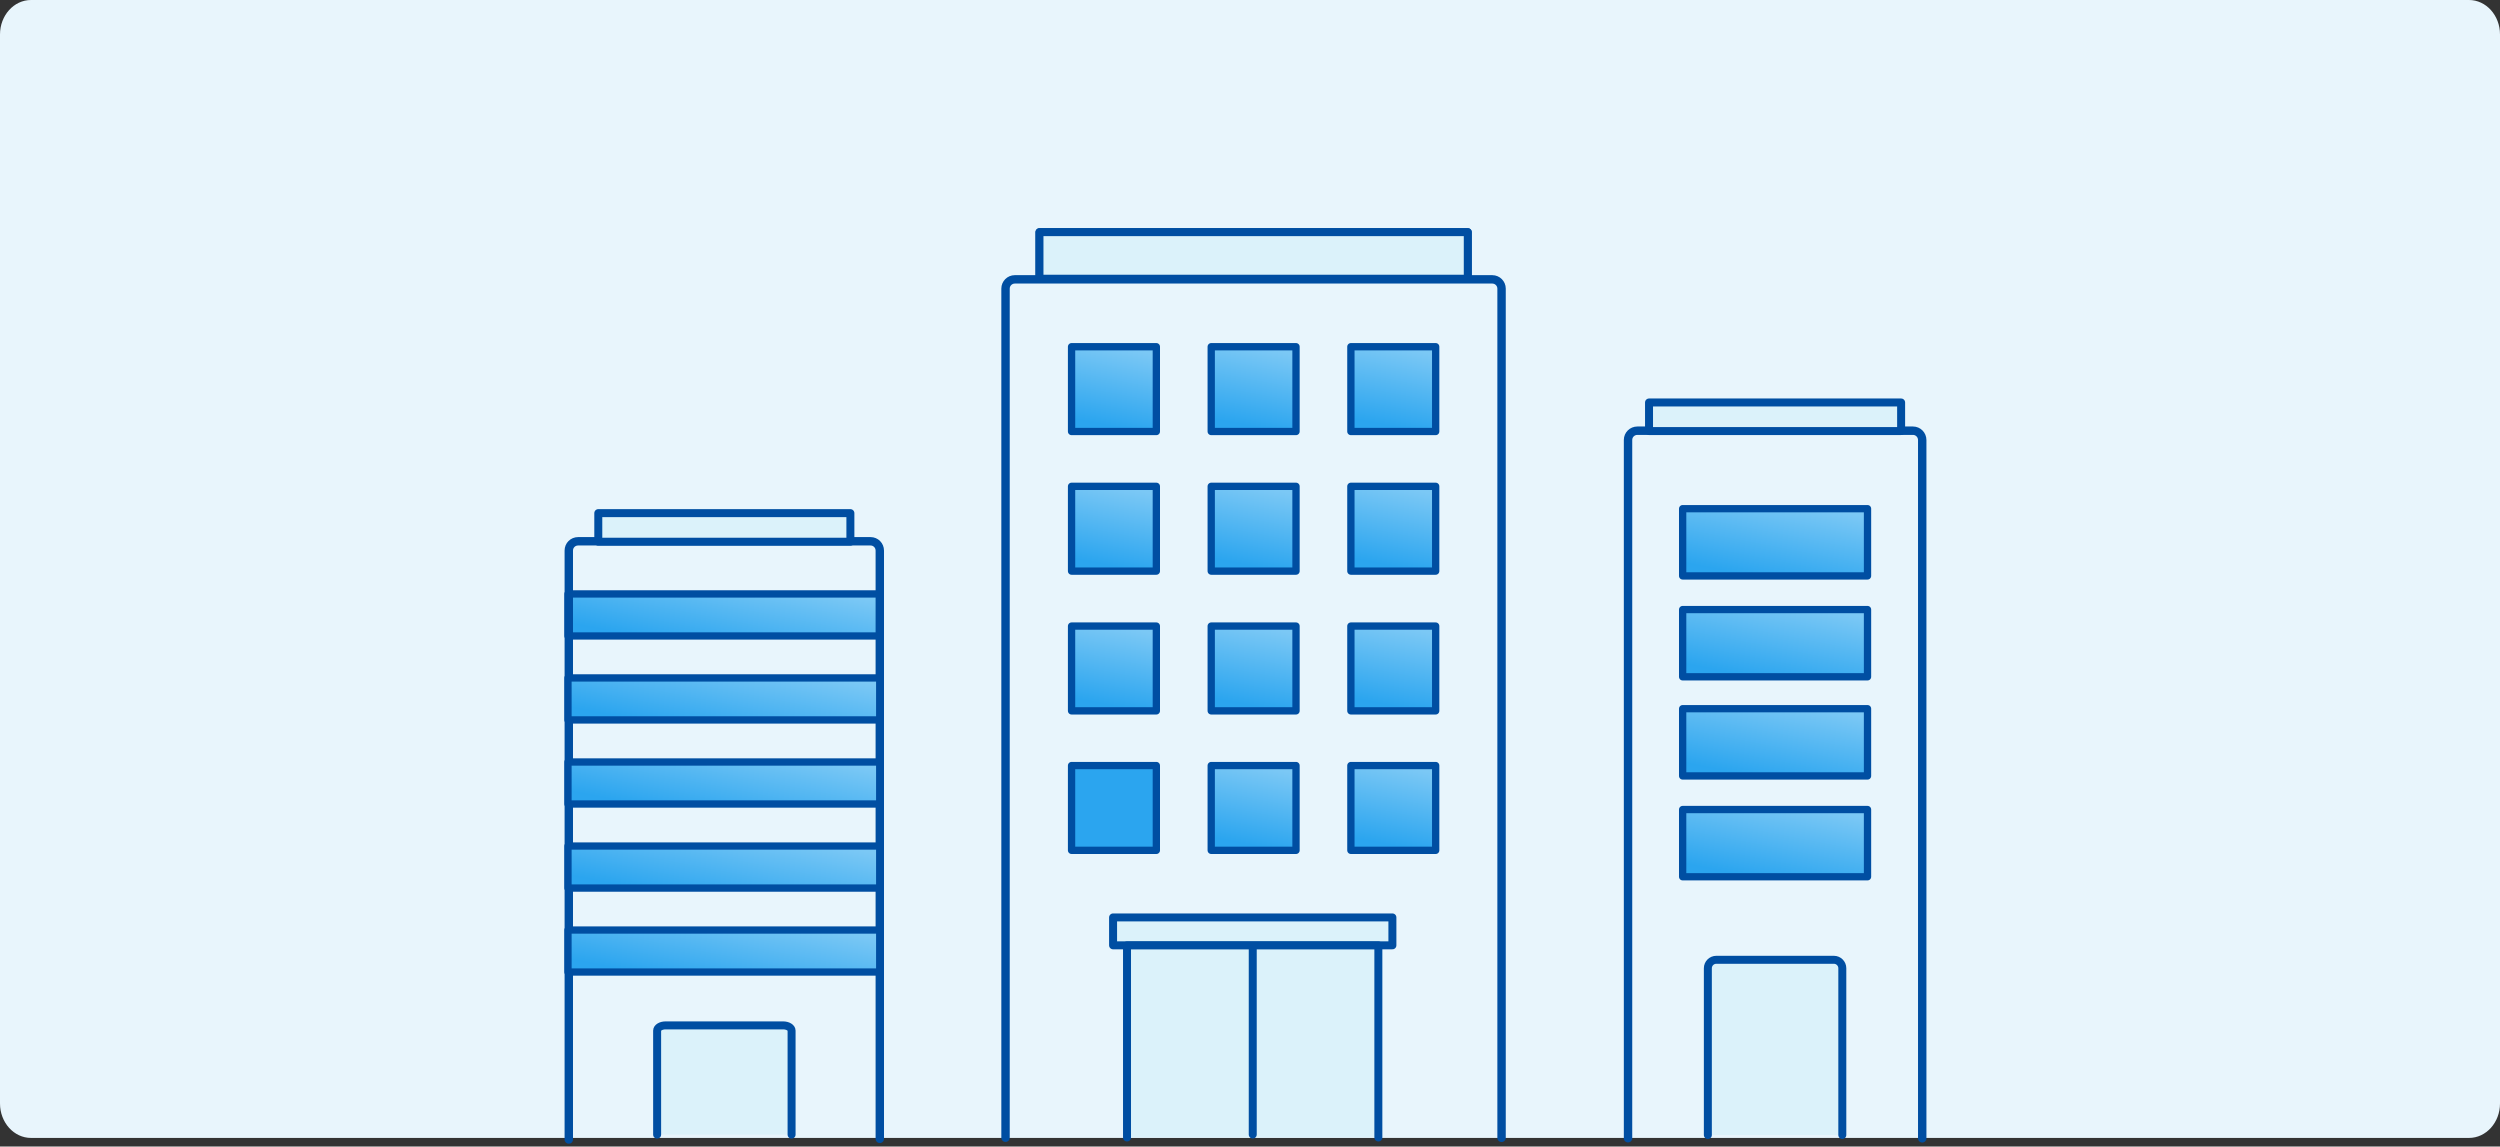 <svg xmlns="http://www.w3.org/2000/svg" width="290" height="133" fill="none"><rect width="100%" height="100%" fill="#333333" stroke="none"/><g clip-path="url(#a)"><path fill="#E8F5FC" d="M3.6 0h282.8c1.99 0 3.6 1.79 3.6 4v124c0 2.21-1.61 4-3.6 4H3.6c-1.99 0-3.6-1.79-3.6-4V4c0-2.21 1.61-4 3.6-4"/><g clip-path="url(#b)"><path stroke="#004EA2" stroke-linecap="round" stroke-linejoin="round" stroke-width=".975" d="M116.641 131.979v-98.5c0-.595.487-1.073 1.072-1.073h55.396c.594 0 1.072.488 1.072 1.072v98.51"/><path fill="#DBF2FA" stroke="#004EA2" stroke-linecap="round" stroke-linejoin="round" stroke-width=".926" d="M170.262 26.93h-49.684v5.4h49.684z"/><path fill="#DBF2FA" stroke="#004EA2" stroke-linecap="round" stroke-linejoin="round" stroke-width=".926" d="M170.262 26.93h-49.684v5.4h49.684zM161.518 106.422h-32.401v3.236h32.401z"/><path fill="url(#c)" stroke="#004EA2" stroke-linecap="round" stroke-linejoin="round" stroke-width=".848" d="M134.136 40.219h-9.835v9.835h9.835z"/><path fill="url(#d)" stroke="#004EA2" stroke-linecap="round" stroke-linejoin="round" stroke-width=".848" d="M150.337 40.219h-9.835v9.835h9.835z"/><path fill="url(#e)" stroke="#004EA2" stroke-linecap="round" stroke-linejoin="round" stroke-width=".848" d="M166.539 40.219h-9.836v9.835h9.836z"/><path fill="url(#f)" stroke="#004EA2" stroke-linecap="round" stroke-linejoin="round" stroke-width=".848" d="M150.337 56.414h-9.835v9.835h9.835z"/><path fill="url(#g)" stroke="#004EA2" stroke-linecap="round" stroke-linejoin="round" stroke-width=".848" d="M134.136 56.414h-9.835v9.835h9.835z"/><path fill="url(#h)" stroke="#004EA2" stroke-linecap="round" stroke-linejoin="round" stroke-width=".848" d="M166.539 56.414h-9.836v9.835h9.836z"/><path fill="url(#i)" stroke="#004EA2" stroke-linecap="round" stroke-linejoin="round" stroke-width=".848" d="M150.337 72.625h-9.835v9.835h9.835z"/><path fill="url(#j)" stroke="#004EA2" stroke-linecap="round" stroke-linejoin="round" stroke-width=".848" d="M134.136 72.625h-9.835v9.835h9.835z"/><path fill="url(#k)" stroke="#004EA2" stroke-linecap="round" stroke-linejoin="round" stroke-width=".848" d="M166.539 72.625h-9.836v9.835h9.836z"/><path fill="url(#l)" stroke="#004EA2" stroke-linecap="round" stroke-linejoin="round" stroke-width=".848" d="M150.337 88.805h-9.835v9.835h9.835z"/><path fill="url(#m)" stroke="#004EA2" stroke-linecap="round" stroke-linejoin="round" stroke-width=".848" d="M134.136 88.805h-9.835v9.835h9.835z"/><path fill="url(#n)" stroke="#004EA2" stroke-linecap="round" stroke-linejoin="round" stroke-width=".848" d="M166.539 88.805h-9.836v9.835h9.836z"/><path fill="#DBF2FA" d="M130.734 131.947v-22.283h29.156v22.283"/><path stroke="#004EA2" stroke-linecap="round" stroke-linejoin="round" stroke-width=".926" d="M130.734 131.947v-22.283h29.156v22.283M145.318 110.094v21.513"/><path fill="url(#o)" stroke="#004EA2" stroke-linecap="round" stroke-linejoin="round" stroke-width=".848" d="M216.632 82.21h-21.444v7.8h21.444z"/><path stroke="#004EA2" stroke-linecap="round" stroke-linejoin="round" stroke-width=".975" d="M222.978 132.046V51.043c0-.595-.477-1.082-1.072-1.082h-31.972c-.595 0-1.082.478-1.082 1.072v81.003"/><path fill="url(#p)" stroke="#004EA2" stroke-linecap="round" stroke-linejoin="round" stroke-width=".848" d="M216.632 70.71h-21.444v7.8h21.444z"/><path fill="url(#q)" stroke="#004EA2" stroke-linecap="round" stroke-linejoin="round" stroke-width=".848" d="M216.632 93.906h-21.444v7.798h21.444z"/><path fill="#DBF2FA" stroke="#004EA2" stroke-linecap="round" stroke-linejoin="round" stroke-width=".926" d="M220.53 46.688h-29.243v3.314h29.243z"/><path fill="#DBF2FA" d="M198.111 131.66v-19.349c0-.536.439-.975.975-.975h13.647c.536 0 .975.439.975.975v19.349"/><path stroke="#004EA2" stroke-linecap="round" stroke-linejoin="round" stroke-width=".926" d="M198.111 131.66v-19.349c0-.536.439-.975.975-.975h13.647c.536 0 .975.439.975.975v19.349"/><path fill="url(#r)" stroke="#004EA2" stroke-linecap="round" stroke-linejoin="round" stroke-width=".848" d="M216.632 59.008h-21.444v7.798h21.444z"/><path fill="url(#s)" stroke="#004EA2" stroke-linecap="round" stroke-linejoin="round" stroke-width=".848" d="M102.049 68.898H65.885v4.874h36.164z"/><path stroke="#004EA2" stroke-linecap="round" stroke-linejoin="round" stroke-width=".975" d="M65.98 132.183V63.861c0-.594.478-1.072 1.082-1.072h33.922c.595 0 1.073.478 1.073 1.082v68.234"/><path fill="#DBF2FA" stroke="#004EA2" stroke-linecap="round" stroke-linejoin="round" stroke-width=".926" d="M98.645 59.523H69.402v3.315h29.243z"/><path fill="url(#t)" stroke="#004EA2" stroke-linecap="round" stroke-linejoin="round" stroke-width=".848" d="M102.049 78.64H65.885v4.874h36.164z"/><path fill="url(#u)" stroke="#004EA2" stroke-linecap="round" stroke-linejoin="round" stroke-width=".848" d="M102.049 88.39H65.885v4.874h36.164z"/><path fill="url(#v)" stroke="#004EA2" stroke-linecap="round" stroke-linejoin="round" stroke-width=".848" d="M102.049 98.14H65.885v4.874h36.164z"/><path fill="url(#w)" stroke="#004EA2" stroke-linecap="round" stroke-linejoin="round" stroke-width=".848" d="M102.049 107.883H65.885v4.874h36.164z"/><path fill="#DBF2FA" d="M76.227 131.617V119.55c0-.332.438-.605.974-.605h13.647c.536 0 .975.273.975.605v12.067"/><path stroke="#004EA2" stroke-linecap="round" stroke-linejoin="round" stroke-width=".926" d="M76.227 131.617V119.55c0-.332.438-.605.974-.605h13.647c.536 0 .975.273.975.605v12.067"/></g></g><defs><linearGradient id="c" x1="130.14" x2="128.258" y1="40.355" y2="50.103" gradientUnits="userSpaceOnUse"><stop stop-color="#7BC8F5"/><stop offset=".92" stop-color="#2BA5EF"/></linearGradient><linearGradient id="d" x1="146.341" x2="144.46" y1="40.355" y2="50.103" gradientUnits="userSpaceOnUse"><stop stop-color="#7BC8F5"/><stop offset=".92" stop-color="#2BA5EF"/></linearGradient><linearGradient id="e" x1="162.542" x2="160.661" y1="40.355" y2="50.103" gradientUnits="userSpaceOnUse"><stop stop-color="#7BC8F5"/><stop offset=".92" stop-color="#2BA5EF"/></linearGradient><linearGradient id="f" x1="146.341" x2="144.46" y1="56.55" y2="66.298" gradientUnits="userSpaceOnUse"><stop stop-color="#7BC8F5"/><stop offset=".92" stop-color="#2BA5EF"/></linearGradient><linearGradient id="g" x1="130.14" x2="128.258" y1="56.55" y2="66.298" gradientUnits="userSpaceOnUse"><stop stop-color="#7BC8F5"/><stop offset=".92" stop-color="#2BA5EF"/></linearGradient><linearGradient id="h" x1="162.542" x2="160.661" y1="56.55" y2="66.298" gradientUnits="userSpaceOnUse"><stop stop-color="#7BC8F5"/><stop offset=".92" stop-color="#2BA5EF"/></linearGradient><linearGradient id="i" x1="146.341" x2="144.46" y1="72.761" y2="82.509" gradientUnits="userSpaceOnUse"><stop stop-color="#7BC8F5"/><stop offset=".92" stop-color="#2BA5EF"/></linearGradient><linearGradient id="j" x1="130.14" x2="128.258" y1="72.761" y2="82.509" gradientUnits="userSpaceOnUse"><stop stop-color="#7BC8F5"/><stop offset=".92" stop-color="#2BA5EF"/></linearGradient><linearGradient id="k" x1="162.542" x2="160.661" y1="72.761" y2="82.509" gradientUnits="userSpaceOnUse"><stop stop-color="#7BC8F5"/><stop offset=".92" stop-color="#2BA5EF"/></linearGradient><linearGradient id="l" x1="146.341" x2="144.46" y1="88.941" y2="98.689" gradientUnits="userSpaceOnUse"><stop stop-color="#7BC8F5"/><stop offset=".92" stop-color="#2BA5EF"/></linearGradient><linearGradient id="m" x1="65.464" x2="128.258" y1="88.941" y2="98.689" gradientUnits="userSpaceOnUse"><stop stop-color="#7BC8F5"/><stop offset=".92" stop-color="#2BA5EF"/></linearGradient><linearGradient id="n" x1="162.542" x2="160.661" y1="88.941" y2="98.689" gradientUnits="userSpaceOnUse"><stop stop-color="#7BC8F5"/><stop offset=".92" stop-color="#2BA5EF"/></linearGradient><linearGradient id="o" x1="206.855" x2="204.935" y1="81.246" y2="91.159" gradientUnits="userSpaceOnUse"><stop stop-color="#7BC8F5"/><stop offset=".92" stop-color="#2BA5EF"/></linearGradient><linearGradient id="p" x1="206.855" x2="204.935" y1="69.746" y2="79.659" gradientUnits="userSpaceOnUse"><stop stop-color="#7BC8F5"/><stop offset=".92" stop-color="#2BA5EF"/></linearGradient><linearGradient id="q" x1="206.855" x2="204.935" y1="92.941" y2="102.855" gradientUnits="userSpaceOnUse"><stop stop-color="#7BC8F5"/><stop offset=".92" stop-color="#2BA5EF"/></linearGradient><linearGradient id="r" x1="206.855" x2="204.935" y1="58.043" y2="67.956" gradientUnits="userSpaceOnUse"><stop stop-color="#7BC8F5"/><stop offset=".92" stop-color="#2BA5EF"/></linearGradient><linearGradient id="s" x1="84.903" x2="83.002" y1="66.51" y2="76.355" gradientUnits="userSpaceOnUse"><stop stop-color="#7BC8F5"/><stop offset=".92" stop-color="#2BA5EF"/></linearGradient><linearGradient id="t" x1="84.903" x2="83.002" y1="76.252" y2="86.098" gradientUnits="userSpaceOnUse"><stop stop-color="#7BC8F5"/><stop offset=".92" stop-color="#2BA5EF"/></linearGradient><linearGradient id="u" x1="84.903" x2="83.002" y1="86.002" y2="95.848" gradientUnits="userSpaceOnUse"><stop stop-color="#7BC8F5"/><stop offset=".92" stop-color="#2BA5EF"/></linearGradient><linearGradient id="v" x1="84.903" x2="83.002" y1="95.752" y2="105.598" gradientUnits="userSpaceOnUse"><stop stop-color="#7BC8F5"/><stop offset=".92" stop-color="#2BA5EF"/></linearGradient><linearGradient id="w" x1="84.903" x2="83.002" y1="105.495" y2="115.34" gradientUnits="userSpaceOnUse"><stop stop-color="#7BC8F5"/><stop offset=".92" stop-color="#2BA5EF"/></linearGradient><clipPath id="a"><path fill="#fff" d="M0 0h290v133H0z"/></clipPath><clipPath id="b"><path fill="#fff" d="M65 26h159v107H65z"/></clipPath></defs></svg>